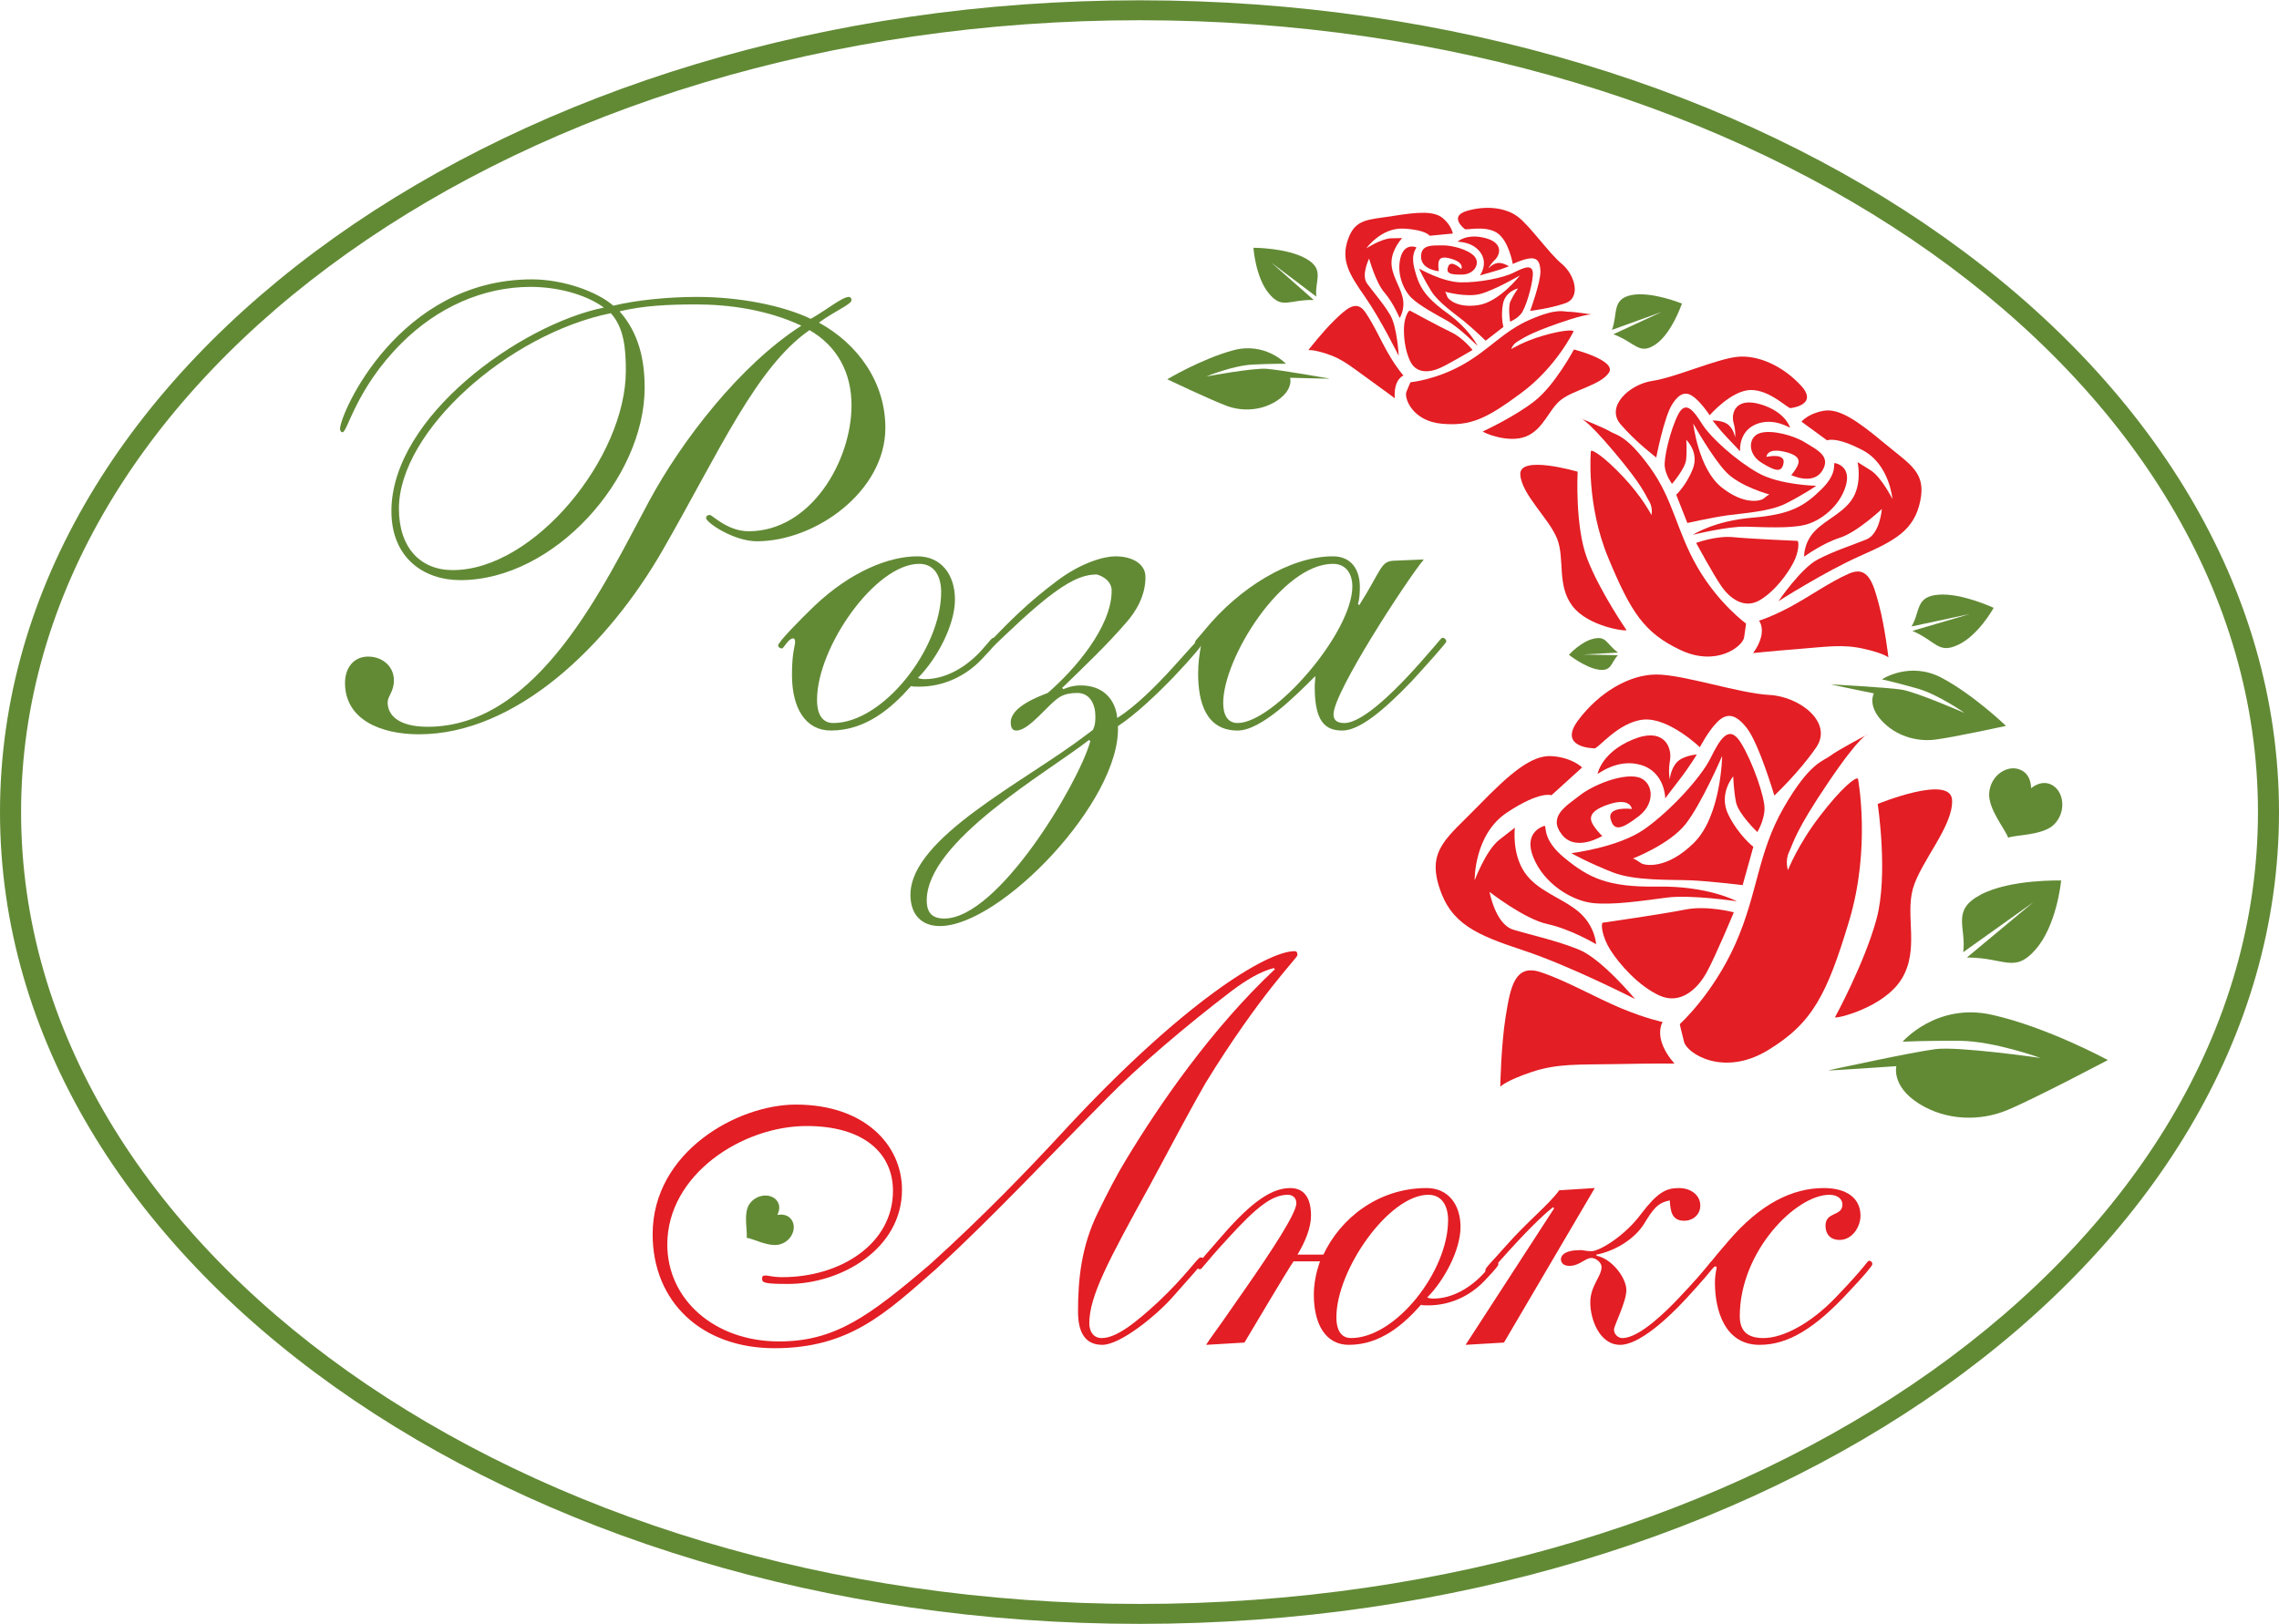 <?xml version="1.0" encoding="UTF-8"?>
<!DOCTYPE svg PUBLIC "-//W3C//DTD SVG 1.1//EN" "http://www.w3.org/Graphics/SVG/1.1/DTD/svg11.dtd">
<!-- Creator: CorelDRAW 2017 -->
<svg xmlns="http://www.w3.org/2000/svg" xml:space="preserve" width="1515px" height="1080px" version="1.1" style="shape-rendering:geometricPrecision; text-rendering:geometricPrecision; image-rendering:optimizeQuality; fill-rule:evenodd; clip-rule:evenodd"
viewBox="0 0 5816.9 4145.2"
 xmlns:xlink="http://www.w3.org/1999/xlink">
 <defs>
  <style type="text/css">
   <![CDATA[
    .fil2 {fill:#E31E24}
    .fil0 {fill:#628A35}
    .fil3 {fill:#E31E24;fill-rule:nonzero}
    .fil1 {fill:#628A35;fill-rule:nonzero}
   ]]>
  </style>
 </defs>
 <g id="Слой_x0020_1">
  <path class="fil0" d="M4673.5 1746.5c0,0 141.1,7.7 179.2,13.3 38,5.7 161.7,59.8 161.7,59.8 0,0 -66,-46.8 -119.4,-62.1 -53.5,-15.3 -91.5,-23.8 -91.5,-23.8 0,0 70.8,-47.4 153,-3.6 82.2,43.9 163.5,122.4 163.5,122.4 0,0 -134.5,29.5 -181.5,35.2 -47.1,5.7 -100.5,-9.6 -136.5,-49.3 -36,-39.7 -19.1,-68.8 -19.1,-68.8 0,0 -111.1,-22.6 -109.4,-23.1z"/>
  <path class="fil1" d="M5158.5 1965.4c20.6,9.6 25.3,30.9 25.7,46.2 12,-9.4 31,-19.1 51.7,-9 32.3,15.8 39.1,69.4 7,101.6 -29.2,28.7 -99.1,26 -117.4,33.9 -5.4,-19.2 -51.7,-73.2 -48.3,-114.2 3.3,-46.2 48.7,-74.7 81.3,-58.5z"/>
  <path class="fil0" d="M4666.7 2732c0,0 214.7,-46.9 274.1,-54.3 59.4,-7.3 267.3,22.6 267.3,22.6 0,0 -118.4,-42.9 -204.8,-43.7 -86.5,-0.7 -147,2.2 -147,2.2 0,0 86.4,-100.3 227.8,-68.7 141.5,31.6 296,115.6 296,115.6 0,0 -189.4,100 -257.6,128.1 -68.1,28.1 -154.6,27.4 -225.1,-17.2 -70.5,-44.7 -57.1,-95.3 -57.1,-95.3 0,0 -176,12.2 -173.6,10.7z"/>
  <path class="fil1" d="M5189.6 2302.9l-169.3 141c96.7,0.2 121.5,41.4 175.3,-20.5 53.1,-60.2 64.8,-170.3 65.1,-175.5l1.4 -0.6c0,0 -131.1,-4.1 -207,36.4 -75.6,40.2 -35.8,82.2 -44.2,146.6l178.7 -127.4z"/>
  <path class="fil1" d="M4041 1670.2l88.9 -4.8c-31.3,-23.4 -29.4,-42.7 -61.8,-35.6 -31.7,6.7 -62,39.5 -63.4,41.1l-0.6 -0.1c0,0 41.5,32.9 75.9,38.1 34.2,5.2 31.4,-18 49.7,-36.8l-88.7 -1.9z"/>
  <path class="fil1" d="M4114.3 841.5l126.9 -45.8 -123.2 56.9c57.6,21.9 65.6,54.6 108.2,25.6 40.8,-28.5 65.4,-100.5 66.7,-103.6l0.3 -0.2c0,0 -77.1,-31.7 -128.6,-21.9 -51.5,10.2 -34.7,47.8 -50.3,89z"/>
  <g id="_2680703654640">
   <path class="fil2" d="M3559.3 1015.6c0,0 -22.3,-17 -66.9,-49 -44.5,-31.9 -66.9,-51.2 -104.5,-63.5 -37.5,-12.3 -48.5,-9.9 -48.5,-9.9 0,0 36.3,-46.9 66.4,-76.1 30.1,-29.1 55.8,-53.8 78.5,-21.4 22.6,32.4 41.2,75.9 61.7,110.5 20.5,34.7 36.2,51.9 36.2,51.9 0,0 -13.1,4.7 -19.2,24.5 -6.1,19.9 -1.4,37.4 -3.7,33z"/>
   <path class="fil2" d="M4016.3 845.4c0,0 -44.1,91 -132.6,156.5 -88.5,65.6 -129.7,86.2 -204.5,79.1 -74.7,-7.1 -95.8,-65.9 -89.5,-81.4 6.2,-15.5 10.4,-24.4 10.4,-24.4 0,0 63.5,-5.7 132.9,-44.6 69.3,-38.8 103.4,-85.6 173,-115.6 69.5,-30.1 85.1,-19.5 98.3,-19.8 13.1,-0.2 61.6,7.5 61.6,7.5 0,0 -6.8,-6.5 -87.3,21.6 -80.6,28.1 -91.3,39.3 -104.3,46.2 -13,6.9 -17.1,20.1 -17.1,20.1 0,0 32.4,-20.4 82.6,-34.7 50.1,-14.3 76.4,-14.8 76.5,-10.5z"/>
   <path class="fil2" d="M3785 1100.6c0,0 80.3,-36.8 132.1,-77.5 51.8,-40.6 100.2,-131.6 100.2,-131.6 0,0 110.4,28.3 89.1,59.5 -21.3,31.2 -89,43.6 -121.4,68.5 -32.3,24.8 -44.4,75.5 -90,94.1 -45.7,18.5 -112.2,-10.7 -110,-13z"/>
   <path class="fil2" d="M3570.1 907.9c0,0 -45.9,-93.4 -86.7,-151.7 -40.7,-58.3 -61.2,-93 -42.7,-146 18.6,-53.1 51.6,-49.4 115,-59.6 63.4,-10.2 105,-13.3 127.4,6 22.4,19.2 25,38.9 25,38.9l-59.1 5.7c0,0 -9.1,-15.2 -66.3,-18.3 -57.1,-3.1 -95.4,50.4 -95.4,50.4 0,0 39,-25 63.1,-25.6 24.1,-0.5 28.5,-0.6 28.5,-0.6 0,0 -25.7,26.9 -27.2,59.9 -1.5,32.9 21.1,60.9 28.3,91.5 7.3,30.5 -7.6,52.8 -7.6,52.8 0,0 -16.2,-39.1 -38.7,-65 -22.5,-25.8 -39.2,-86.9 -39.2,-86.9 0,0 -21,42.2 -5.2,63.8 15.8,21.6 40.6,49.5 58.8,79.9 18.2,30.3 22,104.8 22,104.8z"/>
   <path class="fil2" d="M3738.5 583.9c0,0 -42.3,-32 5.6,-46.2 48,-14.2 98.5,-8.8 129.8,14.7 31.2,23.4 78.8,92.6 112.3,120.4 33.5,27.8 50.2,86.6 8.8,100.7 -41.4,14.1 -89.5,19.5 -89.5,19.5 0,0 26.9,-73 26.3,-101.5 -0.7,-28.5 -11.8,-34.8 -29.3,-32.2 -17.5,2.5 -41.3,14 -41.3,14 0,0 -10.2,-61.2 -41.3,-80.2 -31.1,-19.1 -79.1,-4.9 -81.4,-9.2z"/>
   <path class="fil2" d="M3614.5 630.5c0,0 -29.9,-12.5 -40,27.2 -10.1,39.7 7.3,82.1 28.6,102.5 21.3,20.3 61.2,41.4 91.2,58.3 30,16.9 77.1,64.1 77.1,64.1 0,0 -19.6,-42.3 -78.6,-84.9 -59.1,-42.6 -71.8,-69.7 -82.6,-112.3 -10.8,-42.5 7.6,-52.8 4.3,-54.9z"/>
   <path class="fil2" d="M3598.3 792.1c0,0 77.7,42.2 106.5,55.8 28.9,13.6 53.7,44.9 53.7,44.9 0,0 -57.4,34.2 -82.4,45.7 -25,11.5 -58.9,15.5 -74.9,-13.7 -16,-29.3 -19.1,-70.9 -17.4,-94 1.7,-23.1 11.2,-38.6 14.5,-38.7z"/>
   <path class="fil2" d="M3672.9 691.7c0,0 -45.1,-3.4 -45.8,-36.3 -0.7,-32.9 29,-29.1 54.2,-29.7 25.2,-0.5 66.1,10.6 81.8,27.8 15.7,17.2 1,46.1 -30.8,46.8 -31.8,0.7 -42.8,-3.5 -35.6,-21.2 7.3,-17.7 33.1,7 33.1,7 0,0 8.5,-14.5 -21.4,-24.8 -29.8,-10.3 -36.2,-1.4 -37,10.7 -0.9,12.1 1.6,24.1 1.5,19.7z"/>
   <path class="fil2" d="M3720.6 616.1c0,0 22.6,-21.4 70,-9.2 47.4,12.1 38.2,43 25.3,55.4 -12.8,12.3 -17,22.3 -17,22.3 0,0 9.6,-11.2 22.7,-13.7 13.1,-2.5 29.8,8.1 29.8,8.1 0,0 -19.5,8.1 -41.4,14.1 -21.8,6 -32.7,9.5 -32.7,9.5 0,0 22.4,-30.1 0.9,-59.3 -21.4,-29.1 -59.8,-26.1 -57.6,-27.2z"/>
   <path class="fil2" d="M3622.3 685.1c0,0 58.9,33.9 105,35 46.1,1.2 109.4,-11.1 136.5,-24.9 27.2,-13.8 51.1,-24.1 48.5,7.7 -2.6,31.9 -19,83.8 -29.7,97.2 -10.7,13.4 -28.1,20.4 -28.1,20.4 0,0 -6.3,-37.2 1.1,-52.7 7.3,-15.5 19,-32.2 19,-32.2 0,0 -32.7,7.3 -38.6,40.3 -5.9,33 1.3,58.1 1.3,58.1l-45.3 35c0,0 -33.6,-32.2 -56,-50.3 -22.3,-18.2 -64.6,-46.9 -82.8,-76.1 -18.2,-29.2 -32,-58.5 -30.9,-57.5zm66 58.9c0,0 54.1,15.3 90.1,5.7 36,-9.5 101,-47.2 101,-47.2 0,0 -52.3,68.1 -107,75.9 -54.7,7.8 -76,-15.9 -78.3,-21.3 -2.3,-5.5 -3.6,-10.9 -5.8,-13.1z"/>
  </g>
  <g id="_2680703670192">
   <path class="fil2" d="M4272.3 2714.7c0,0 -49.9,-0.6 -147.3,1.3 -97.3,1.8 -149.6,-1.9 -216.2,20.4 -66.6,22.4 -79.5,37.4 -79.5,37.4 0,0 1.9,-105.2 13.7,-178.7 11.9,-73.5 22.3,-136 89,-113.9 66.6,22.1 139.1,64.4 205.1,92 66,27.5 106.6,35.3 106.6,35.3 0,0 -13.6,20.5 -1.2,55.4 12.3,34.8 37.6,54.6 29.8,50.8z"/>
   <path class="fil2" d="M4742.3 1987.4c0,0 33.7,176.2 -22.7,363.5 -56.5,187.3 -93.2,260.5 -207.2,329.7 -114,69.1 -206.4,7.8 -213.9,-20.9 -7.6,-28.7 -11,-45.8 -11,-45.8 0,0 84.2,-75.6 141.8,-204.5 57.5,-128.8 56.4,-231.7 123.5,-348.3 67.1,-116.6 100.6,-118 119,-132.3 18.4,-14.4 95.6,-54.8 95.6,-54.8 0,0 -16.4,-2.1 -101.3,123.4 -84.9,125.5 -88.2,152.9 -99.5,176.5 -11.2,23.5 -3,46.8 -3,46.8 0,0 24.5,-63.6 80.8,-137.1 56.2,-73.6 93.1,-102.3 97.9,-96.2z"/>
   <path class="fil2" d="M4683.7 2596.3c0,0 75.3,-137.8 105.9,-250.6 30.6,-112.8 3,-293.8 3,-293.8 0,0 187.1,-76.8 189.9,-9.8 2.8,66.9 -80.4,156.5 -100.1,226.3 -19.7,69.7 17,154.7 -28.3,229.6 -45.4,74.8 -171,103.7 -170.4,98.3z"/>
   <path class="fil2" d="M4173.3 2549.9c0,0 -164.5,-84.2 -284.4,-124 -120,-39.7 -186,-67.3 -215.8,-162.6 -29.9,-95.3 21,-125.1 100.4,-206.8 79.5,-81.8 135.5,-130.4 187.7,-126.7 52.3,3.7 76.9,28.9 76.9,28.9l-78.1 70.9c0,0 -29,-12 -113.7,44.2 -84.6,56.2 -82.4,173 -82.4,173 0,0 28.9,-76.9 62.7,-103.3 33.8,-26.3 39.9,-31.1 39.9,-31.1 0,0 -8.1,65.6 24.8,114 32.9,48.5 94.7,64.5 137.5,100.3 42.7,35.8 45.2,83.3 45.2,83.3 0,0 -64.6,-38.6 -124.1,-51.4 -59.4,-12.9 -148,-82.2 -148,-82.2 0,0 14.8,82.4 60.2,96.3 45.5,13.9 110.4,27.5 168.5,51.3 58.2,23.9 142.7,125.9 142.7,125.9z"/>
   <path class="fil2" d="M4069.2 1909.8c0,0 -94.3,-0.5 -41.1,-71.6 53.2,-71.2 131,-117.1 200.3,-116.8 69.4,0.2 210.5,48.2 287.7,52.1 77.3,4 163.4,70.2 119.5,134.1 -44,64 -106.8,122.8 -106.8,122.8 0,0 -39.1,-132.5 -70.3,-172.4 -31.1,-39.9 -53.6,-37.1 -75.8,-14.9 -22.2,22.2 -44,63.9 -44,63.9 0,0 -79.4,-76.4 -143.9,-70.5 -64.6,5.9 -117.8,77.1 -125.6,73.3z"/>
   <path class="fil2" d="M3942 2107.8c0,0 -55.8,13.9 -28,81.2 27.7,67.3 97.5,109.2 149.4,115.6 52,6.4 131.2,-6 191.8,-13.8 60.7,-7.8 177.9,9.5 177.9,9.5 0,0 -72.9,-39.5 -202.2,-37.5 -129.3,2.1 -176.1,-23.1 -236.6,-72.2 -60.6,-49.1 -45.3,-83.3 -52.3,-82.8z"/>
   <path class="fil2" d="M4090.5 2355.1c0,0 155.4,-22.4 210.9,-33.6 55.5,-11.2 124,7 124,7 0,0 -45.4,109.5 -68.8,152.4 -23.3,42.9 -67.3,84.7 -121.2,60 -53.8,-24.7 -102.4,-80.6 -124.5,-115.3 -22.1,-34.6 -25,-66.9 -20.4,-70.5z"/>
   <path class="fil2" d="M4090.2 2133.1c0,0 -67.8,42.9 -103.7,-3.1 -36,-46.1 10.3,-72.3 45.6,-99.9 35.3,-27.5 105.3,-54.9 146,-47.2 40.6,7.8 50.3,64.5 5.8,99.3 -44.6,34.7 -64.7,40.6 -73.1,7.6 -8.4,-32.9 54.4,-25.2 54.4,-25.2 0,0 -3.3,-29.5 -56.7,-12.5 -53.4,17 -53.1,36.4 -41.4,54.5 11.6,18.1 27.9,32.6 23.1,26.5z"/>
   <path class="fil2" d="M4077.8 1974.7c0,0 9.5,-54.3 89.9,-87.4 80.4,-33.1 100.1,20.7 94.9,52 -5.3,31.2 -0.6,49.8 -0.6,49.8 0,0 1.8,-26.1 17.8,-43.5 16.1,-17.5 51.1,-20.1 51.1,-20.1 0,0 -19.3,32.3 -44,64 -24.7,31.6 -36.5,48.2 -36.5,48.2 0,0 -0.1,-66.6 -61.6,-85.3 -61.5,-18.7 -112.9,26.3 -111,22.3z"/>
   <path class="fil2" d="M4011.1 2177.4c0,0 119.8,-14.3 186.7,-61.6 66.8,-47.2 143.9,-132.1 167.9,-180.4 24,-48.4 47,-88.6 77.2,-40.5 30.1,48.2 61.8,139.5 60.9,169.9 -1,30.4 -18.4,58.8 -18.4,58.8 0,0 -48.4,-46.2 -54.4,-76.1 -6,-29.9 -7.1,-66.1 -7.1,-66.1 0,0 -38.9,45.1 -12.2,98.4 26.7,53.2 63.5,81.4 63.5,81.4l-27.3 97.9c0,0 -82,-10.1 -133.1,-12.3 -51.1,-2.1 -141.8,1.9 -198.7,-20.4 -56.9,-22.2 -107.7,-49.3 -105,-49zm156.5 13.8c0,0 93.2,-35.7 134.3,-87.5 41.1,-51.8 93.7,-174.4 93.7,-174.4 0,0 -2.2,152.4 -71.7,221.5 -69.6,69.1 -125.2,58.1 -134.2,52.8 -9.1,-5.3 -16.6,-11.7 -22.1,-12.4z"/>
  </g>
  <g id="_2680703644112">
   <path class="fil2" d="M4475.9 1666.5c0,0 38.2,-4.2 113,-10.2 74.7,-5.9 114.5,-12.7 167.3,-0.8 52.7,11.8 63.8,22.2 63.8,22.2 0,0 -9.4,-79.6 -24.1,-134.4 -14.6,-54.7 -27.4,-101.3 -76.8,-79.5 -49.5,21.8 -101.8,59.3 -150.3,85.2 -48.5,25.9 -79.1,34.9 -79.1,34.9 0,0 12,14.5 5.2,41.8 -6.9,27.4 -24.8,44.3 -19,40.8z"/>
   <path class="fil2" d="M4060.5 1150.9c0,0 -12.6,136.1 44.9,273.8 57.4,137.7 91.2,190.4 183.8,234.1 92.6,43.8 158.8,-9.7 162.4,-32 3.6,-22.3 5,-35.5 5,-35.5 0,0 -70.4,-50.9 -124.2,-144.2 -53.9,-93.4 -60.8,-171.4 -121.1,-254.7 -60.3,-83.3 -86,-81.8 -101.3,-91.3 -15.2,-9.5 -77.4,-34.3 -77.4,-34.3 0,0 12.4,-2.8 87,85.9 74.6,88.7 79.2,109.2 89.6,126.2 10.5,17 5.9,35.2 5.9,35.2 0,0 -23.6,-46.3 -72.3,-97.7 -48.7,-51.5 -79.1,-70.5 -82.3,-65.5z"/>
   <path class="fil2" d="M4151.4 1607.9c0,0 -68.1,-98.7 -100.1,-181.8 -32,-83.2 -24.5,-222.5 -24.5,-222.5 0,0 -149.3,-44 -146.4,6.9 2.9,51 73.5,112.6 93.9,164 20.4,51.3 -1.3,118.5 39.1,171.9 40.4,53.3 139,65.6 138,61.5z"/>
   <path class="fil2" d="M4539.3 1534.1c0,0 119.7,-76.2 208.6,-115.5 89,-39.3 137.5,-65.2 153.2,-139.6 15.7,-74.5 -25.6,-93.2 -92.7,-149.2 -67.1,-55.9 -113.7,-88.5 -153.5,-81.8 -39.8,6.8 -56.8,27.8 -56.8,27.8l65.3 47.8c0,0 21.4,-11.3 90.5,24.9 69.1,36.1 76.3,124.8 76.3,124.8 0,0 -28,-56.1 -55.9,-73.5 -27.9,-17.4 -33,-20.6 -33,-20.6 0,0 11.2,49.1 -10.3,88.4 -21.6,39.2 -67.8,56 -97.8,86.4 -30.1,30.3 -28.4,66.5 -28.4,66.5 0,0 46.6,-34.1 91.2,-48.3 44.6,-14.3 107.3,-73.5 107.3,-73.5 0,0 -5.1,63.5 -38.9,77.5 -33.8,14 -82.5,29.2 -125.3,51.7 -42.7,22.5 -99.8,106.2 -99.8,106.2z"/>
   <path class="fil2" d="M4570.6 1041.1c0,0 72.3,-7.6 26.1,-57.5 -46.1,-49.9 -109.3,-78.7 -162.4,-73.3 -53.2,5.4 -157.8,52.5 -216.7,61.4 -58.9,8.8 -119.9,65.5 -81.4,110.6 38.6,45.2 91.2,85 91.2,85 0,0 19.9,-103.4 40.8,-136 20.9,-32.6 38.3,-32.2 57,-17 18.7,15.1 38.6,45.1 38.6,45.1 0,0 55.1,-63.9 105,-64.4 49.9,-0.4 96.1,49.5 101.8,46.1z"/>
   <path class="fil2" d="M4683.1 1181.5c0,0 43.9,6.3 27.7,59.4 -16.2,53.1 -66.5,90.1 -105.9,98.9 -39.3,8.8 -101,5.4 -148.1,4.1 -47,-1.3 -135.6,20.7 -135.6,20.7 0,0 52.9,-35.5 152.1,-43.7 99.3,-8.2 133.3,-30.9 176,-72.7 42.7,-41.8 28.4,-66.6 33.8,-66.7z"/>
   <path class="fil2" d="M4588 1380.2c0,0 -120.8,-5.2 -164.2,-9.5 -43.4,-4.3 -94.6,14.7 -94.6,14.7 0,0 43.1,79.6 64.3,110.3 21.1,30.8 58,59.1 97.4,36.3 39.4,-22.8 72.5,-68.9 86.8,-96.8 14.3,-28 14.1,-52.6 10.3,-55z"/>
   <path class="fil2" d="M4571.4 1211.9c0,0 55.2,27.4 79.3,-10.2 24.1,-37.7 -13.4,-54 -42.5,-72.2 -29.2,-18.3 -84.9,-33.7 -115.5,-24.7 -30.6,8.9 -33.7,52.6 3.1,75.6 36.7,23 52.6,25.9 56.6,0.2 3.9,-25.6 -43.7,-14.9 -43.7,-14.9 0,0 0.3,-22.7 42.6,-13.8 42.2,8.8 43.4,23.6 35.8,38.2 -7.5,14.6 -18.9,26.8 -15.7,21.8z"/>
   <path class="fil2" d="M4568.9 1090.9c0,0 -11.4,-40.4 -75.5,-59.4 -64.1,-19 -75.2,23.2 -68.8,46.5 6.4,23.4 4.2,37.8 4.2,37.8 0,0 -3.4,-19.7 -17,-31.7 -13.6,-12 -40.6,-11.3 -40.6,-11.3 0,0 17.2,23 38.5,45.1 21.4,22.1 31.7,33.8 31.7,33.8 0,0 -5,-50.5 40.7,-69.3 45.8,-18.9 88.6,11.4 86.8,8.5z"/>
   <path class="fil2" d="M4635.4 1239.5c0,0 -92.9,-1.8 -147.7,-32.6 -54.9,-30.7 -120.4,-89.2 -142.5,-124 -22.1,-34.8 -42.7,-63.5 -62.2,-24.8 -19.5,38.8 -36.9,110.4 -33.8,133.4 3,23 18.5,43.1 18.5,43.1 0,0 33.6,-38.7 36,-61.8 2.3,-23.1 0.4,-50.6 0.4,-50.6 0,0 33.2,31.3 16.8,73.7 -16.5,42.4 -42.5,66.5 -42.5,66.5l28.4 72.1c0,0 62.1,-13.9 101.1,-19.4 38.9,-5.5 108.8,-9.3 150.7,-30.5 42,-21.2 78.9,-45.6 76.8,-45.1zm-118.9 22.3c0,0 -74.2,-20 -109.6,-56.1 -35.5,-36.2 -85.1,-125.1 -85.1,-125.1 0,0 13.2,115.3 71.8,162.4 58.6,47.1 100.3,34.6 106.9,29.9 6.5,-4.7 11.8,-10.2 16,-11.1z"/>
  </g>
  <path class="fil1" d="M5027.9 1566.9l-146.7 43c61.5,26.9 66,59.9 117.3,35.4 50.3,-23.7 88.2,-90.5 89.8,-93.8l1.1 0c0,0 -82.3,-38.8 -141.8,-33.9 -59.2,4.7 -45.5,42.4 -68.6,81.1l148.9 -31.8z"/>
  <path class="fil0" d="M3393.9 965.8c0,0 -125.7,-22.1 -160.3,-24.9 -34.7,-2.9 -154.6,19.5 -154.6,19.5 0,0 67.7,-27.8 117.8,-30.3 50.2,-2.5 85.3,-2.2 85.3,-2.2 0,0 -52.5,-56.2 -133.8,-34.5 -81.3,21.8 -169,74.2 -169,74.2 0,0 112.3,53.5 152.6,68.2 40.2,14.7 90.3,12.2 130.2,-15.4 39.8,-27.6 30.8,-56.7 30.8,-56.7 0,0 102.5,2.9 101,2.1z"/>
  <path class="fil1" d="M3244.9 669.7l108.4 95.5c-63.4,-1.6 -80.5,24.9 -114.6,-16.7 -33.6,-40.5 -39.2,-112.8 -39.3,-116.3l-0.9 -0.4c0,0 85.9,-0.2 135,27.8 48.7,27.7 21.9,54.5 26.2,96.9l-114.8 -86.8z"/>
  <path class="fil1" d="M2019.4 3112.2c-9.6,-12.7 -24.8,-12.9 -35.4,-11 4.8,-9.5 8.7,-24 -1.2,-36.7 -15.5,-19.9 -53.2,-16.8 -70.6,9.8 -15.4,24.1 -3.6,71.6 -6.4,85.2 14,1 57.6,25 85.1,16.7 31.2,-8.8 44.2,-44 28.5,-64z"/>
  <path class="fil1" d="M2908.5 0c801.5,0 1527.7,231.1 2053.6,604.8 528.2,375.2 854.8,894.1 854.8,1467.8 0,573.7 -326.6,1092.6 -854.8,1467.9 -525.9,373.6 -1252.1,604.7 -2053.6,604.7 -801.6,0 -1527.7,-231.1 -2053.7,-604.7 -528.1,-375.3 -854.8,-894.2 -854.8,-1467.9 0,-573.7 326.7,-1092.6 854.8,-1467.8 526,-373.7 1252.1,-604.8 2053.7,-604.8zm2021.5 645.4c-517,-367.3 -1231.7,-594.5 -2021.5,-594.5 -789.9,0 -1504.6,227.2 -2021.5,594.5 -514.8,365.7 -833.2,870.3 -833.2,1427.2 0,556.9 318.4,1061.6 833.2,1427.3 516.9,367.2 1231.6,594.4 2021.5,594.4 789.8,0 1504.5,-227.2 2021.5,-594.4 514.8,-365.7 833.2,-870.4 833.2,-1427.3 0,-556.9 -318.4,-1061.5 -833.2,-1427.2z"/>
  <path class="fil1" d="M880.6 1742.8c0,92.8 89.6,131.2 188.8,131.2 246.4,0 481.6,-224 624,-473.6 142.4,-248 236.8,-464 372.8,-558.3 72,41.5 107.2,110.3 107.2,191.9 0,142.4 -104,321.6 -262.4,321.6 -54.4,0 -92.8,-41.6 -99.2,-41.6 -6.4,0 -9.6,3.2 -9.6,8 0,11.2 70.4,59.2 129.6,59.2 150.4,0 328,-128 328,-289.6 0,-116.8 -70.4,-214.4 -169.6,-268.7 41.6,-30.4 83.2,-46.4 83.2,-57.6 0,-4.8 -3.2,-8 -6.4,-8 -17.6,0 -52.8,30.4 -97.6,56 -70.4,-33.6 -179.2,-56 -291.2,-56 -72,0 -153.6,8 -212.8,22.4 -40,-35.2 -126.4,-67.2 -208,-67.2 -339.2,0 -489.6,342.3 -489.6,382.3 0,1.6 1.6,8 6.4,8 12.8,0 33.6,-110.4 150.4,-227.2 91.2,-91.1 208,-143.9 329.6,-143.9 62.4,0 136,16 187.2,52.8 -212.8,43.2 -542.4,278.3 -542.4,519.9 0,118.4 81.6,176 176,176 240,0 470.4,-260.8 470.4,-491.2 0,-70.4 -14.4,-139.1 -64,-195.1 60.8,-14.4 121.6,-17.6 196.8,-17.6 80,0 179.2,12.8 267.2,54.3 -155.2,99.2 -305.6,292.8 -390.4,451.2 -112,208 -280,572.8 -563.2,572.8 -73.6,0 -102.4,-28.8 -102.4,-62.4 0,-16 16,-27.2 16,-56 0,-36.8 -30.4,-60.8 -65.6,-60.8 -38.4,0 -59.2,30.4 -59.2,67.2zm137.6 -444.8c0,-198.4 280,-446.3 540.8,-499.1 33.6,36.8 38.4,89.5 38.4,147.1 0,220.8 -233.6,508.8 -441.6,508.8 -83.2,0 -137.6,-57.6 -137.6,-156.8z"/>
  <path id="1" class="fil1" d="M2437.4 1530c0,-64 -35.2,-110.4 -96,-110.4 -72,0 -169.6,38.4 -262.4,126.4 -38.4,36.8 -92.8,92.8 -92.8,100.8 0,4.8 4.8,8 9.6,8 4.8,0 16,-25.6 28.8,-25.6 3.2,0 4.8,3.2 4.8,9.6 0,9.6 -8,25.6 -8,83.2 0,86.4 35.2,142.4 99.2,142.4 89.6,0 155.2,-57.6 204.8,-113.6 4.8,1.6 9.6,1.6 20.8,1.6 62.4,0 118.4,-27.2 158.4,-68.8 36.8,-38.4 40,-44.8 40,-48 0,-4.8 -1.6,-8 -8,-8 -4.8,0 -6.4,3.2 -27.2,27.2 -40,46.4 -94.4,78.4 -148.8,78.4 -9.6,0 -14.4,-1.6 -17.6,-3.2 48,-48 94.4,-134.4 94.4,-200zm-35.2 -19.2c0,145.6 -148.8,334.4 -275.2,334.4 -22.4,0 -41.6,-14.4 -41.6,-59.2 0,-134.4 148.8,-347.2 260.8,-347.2 40,0 56,33.6 56,72z"/>
  <path id="2" class="fil1" d="M2323.8 2283.6c0,49.6 27.2,80 75.2,80 155.2,0 462.4,-320 454.4,-510.4 87.9,-57.6 219.1,-206.4 219.1,-216 0,-4.8 0,-9.6 -6.4,-9.6 -12.8,0 -116.8,142.4 -214.4,204.8 -4.7,-48 -36.7,-83.2 -92.7,-83.2 -22.4,0 -36.8,6.4 -44.8,9.6l-3.2 -3.2c57.6,-56 112,-107.2 163.1,-166.4 25.6,-28.8 49.6,-68.8 49.6,-116.8 0,-33.6 -33.6,-52.8 -76.7,-52.8 -27.3,0 -84.8,14.4 -148.8,62.4 -76.8,57.6 -121.6,104 -172.8,156.8 -4.8,8 3.2,14.4 11.2,9.6 32,-30.4 100.8,-97.6 153.6,-136 54.4,-40 84.8,-46.4 108.8,-46.4 1.6,0 38.4,9.6 38.4,41.6 0,92.8 -96,203.2 -163.2,260.8 -24,9.6 -94.4,35.2 -94.4,75.2 0,14.4 4.8,20.8 14.4,20.8 33.6,0 81.6,-68.8 112,-86.4 11.2,-6.4 25.6,-9.6 43.2,-9.6 33.6,0 46.4,30.4 46.4,59.2 0,11.2 0,22.4 -6.4,35.2l-19.2 14.4c-155.2,118.4 -446.4,260.8 -446.4,406.4zm41.6 14.4c0,-152 310.4,-328 414.4,-409.6l3.2 3.2c-30.4,108.8 -235.2,452.8 -372.8,452.8 -30.4,0 -44.8,-14.4 -44.8,-46.4z"/>
  <path id="3" class="fil1" d="M3557.3 1430.8c-33.6,1.6 -30.4,22.4 -88,113.6l-3.2 -3.2c3.2,-9.6 4.8,-25.6 4.8,-43.2 0,-43.2 -20.8,-78.4 -68.8,-78.4 -110.4,0 -240,81.6 -326.4,187.2 -20.8,25.6 -25.6,27.2 -25.6,33.6 0,3.2 3.2,8 6.4,8 3.2,0 6.4,-4.8 9.6,-4.8 -4.8,25.6 -8,49.6 -8,75.2 0,72 19.2,145.6 100.8,145.6 60.8,0 150.4,-91.2 198.4,-139.2 0,8 -1.6,17.6 -1.6,28.8 0,88 27.2,110.4 70.4,110.4 43.2,0 104,-49.6 177.6,-126.4 36.8,-40 88,-97.6 88,-100.8 0,-3.2 -3.2,-9.6 -9.6,-9.6 -3.2,0 -4.8,3.2 -24,25.6 -92.8,108.8 -179.2,192 -227.2,192 -20.8,0 -27.2,-9.6 -27.2,-22.4 0,-56 185.6,-340.8 230.4,-395.2l-76.8 3.2zm-435.2 363.2c0,-115.2 150.4,-355.2 280,-355.2 33.6,0 49.6,25.6 49.6,57.6 0,118.4 -200,348.8 -292.8,348.8 -25.6,0 -36.8,-20.8 -36.8,-51.2z"/>
  <path class="fil3" d="M3076.9 2764.6c139.7,-227.5 234.7,-319.6 234.7,-326.8 0,-5.8 -1.4,-10.1 -7.1,-10.1 -72,0 -288,132.5 -593.3,463.6 -86.4,93.6 -201.6,213.2 -337,335.6 -156.9,133.9 -243.3,197.2 -385.9,197.2 -164.1,0 -285.1,-106.5 -285.1,-247.6 0,-178.6 191.5,-302.4 355.7,-302.4 145.4,0 220.3,69.1 220.3,165.6 0,135.3 -133.9,220.3 -282.2,220.3 -24.5,0 -36,-4.3 -43.2,-4.3 -7.2,0 -8.7,2.8 -8.7,8.6 0,10.1 7.2,13 66.3,13 135.3,0 290.8,-89.3 290.8,-240.5 0,-113.8 -95,-217.4 -270.7,-217.4 -149.7,0 -365.7,120.9 -365.7,331.1 0,172.8 125.3,290.9 311,290.9 191.5,0 283.7,-89.3 413.3,-203 148.3,-136.8 286.5,-285.1 436.3,-436.3 73.4,-74.9 198.7,-182.9 318.2,-273.6 34.6,-25.9 72,-49 106.6,-57.6l2.8 2.9c-161.2,151.2 -295.1,345.6 -380.1,486.7 -23,37.4 -47.5,84.9 -72,135.3 -41.7,85 -50.4,168.5 -50.4,252 0,51.8 17.3,85 61.9,85 46.1,0 138.3,-74.9 180,-122.4 36,-40.3 80.7,-90.7 80.7,-93.6 0,-2.9 -2.9,-7.2 -10.1,-7.2 -7.2,0 -36,46.1 -108,113.7 -57.6,53.3 -106.6,92.2 -144,92.2 -21.6,0 -31.7,-17.3 -31.7,-37.5 0,-69.1 47.5,-158.3 155.5,-354.2 46.1,-84.9 90.7,-171.3 141.1,-259.2z"/>
  <path id="1" class="fil3" d="M3727.8 3131.8c0,-57.6 -31.7,-99.3 -86.4,-99.3 -123.8,0 -220.3,77.7 -263.5,169.9l-66.2 0c20.1,-33.1 34.5,-69.1 34.5,-99.4 0,-43.2 -15.8,-70.5 -53.3,-70.5 -56.1,0 -113.7,51.8 -182.8,132.4 -18.8,21.6 -54.8,62 -54.8,66.3 0,5.7 2.9,8.6 7.2,8.6 5.8,0 4.4,-5.7 72,-79.2 73.5,-80.6 112.4,-110.9 152.7,-110.9 11.5,0 21.6,7.2 21.6,21.6 0,26 -64.8,123.9 -126.7,213.1l-43.2 62c-27.4,40.3 -51.9,72 -60.5,86.4l97.9 -5.8c108,-181.4 116.6,-194.4 125.3,-207.3l67.6 0c-10,27.3 -15.8,57.6 -15.8,84.9 0,77.8 31.7,128.2 89.3,128.2 80.6,0 139.7,-51.9 184.3,-102.3 4.3,1.5 8.6,1.5 18.7,1.5 56.2,0 106.6,-24.5 142.6,-61.9 33.1,-34.6 36,-40.4 36,-43.2 0,-4.4 -1.5,-7.2 -7.2,-7.2 -4.3,0 -5.8,2.8 -24.5,24.4 -36,41.8 -85,70.6 -133.9,70.6 -8.7,0 -13,-1.5 -15.9,-2.9 43.2,-43.2 85,-120.9 85,-180zm-31.7 -17.3c0,131.1 -133.9,301 -247.7,301 -20.1,0 -37.4,-13 -37.4,-53.3 0,-120.9 133.9,-312.5 234.7,-312.5 36,0 50.4,30.3 50.4,64.8z"/>
  <path id="2" class="fil3" d="M4299.4 3116c20.2,0 40.4,-14.4 40.4,-38.9 0,-25.9 -23.1,-44.6 -54.8,-44.6 -33.1,0 -54.7,11.5 -96.4,66.2 -40.3,54.7 -105.1,95 -126.7,95 -14.4,0 -20.2,-2.8 -27.4,-2.8 -41.8,0 -50.4,14.4 -50.4,23 0,10.1 7.2,17.3 21.6,17.3 25.9,0 40.3,-20.2 56.2,-20.2 11.5,0 25.9,11.5 25.9,23.1 0,24.4 -28.8,47.5 -28.8,90.7 0,41.7 23,108 76.3,108 47.5,0 119.5,-64.8 169.9,-119.6 33.1,-35.9 73.4,-82 73.4,-86.3 0,-4.4 -2.8,-7.2 -8.6,-7.2 -5.8,0 -5.8,10 -85,93.5 -27.3,28.8 -99.3,102.3 -143.9,102.3 -11.6,0 -21.6,-10.1 -21.6,-21.6 0,-10.1 31.6,-70.6 31.6,-100.8 0,-31.7 -37.4,-80.6 -76.3,-87.8l0 -2.9c46.1,-8.7 96.5,-38.9 121,-77.8 23,-37.4 34.5,-54.7 66.2,-60.5 1.5,31.7 7.2,51.9 37.4,51.9zm-558.6 316.8l97.9 -5.8 231.8 -394.5 -90.7 5.7c-25.9,36 -80.7,79.2 -135.4,141.1 -40.3,46.1 -53.2,56.2 -53.2,63.4 0,4.3 1.4,8.6 5.7,8.6 4.3,0 15.8,-14.4 30.2,-31.6 69.2,-77.8 108,-115.2 136.8,-138.3l2.9 2.9 -226 348.5z"/>
  <path id="3" class="fil3" d="M4770.3 3218.2c-4.3,0 -7.2,13 -84.9,93.6 -63.4,66.2 -134,103.7 -184.4,103.7 -41.7,0 -60.4,-18.7 -60.4,-56.2 0,-164.1 142.5,-309.6 228.9,-309.6 23.1,0 33.1,13 33.1,24.5 0,31.7 -43.2,17.3 -43.2,54.7 0,18.8 10.1,36 36,36 33.2,0 53.3,-34.5 53.3,-61.9 0,-46.1 -37.4,-70.5 -93.6,-70.5 -80.6,0 -162.7,40.3 -244.8,136.8 -46.1,53.2 -48.9,59 -48.9,61.9 0,4.3 2.8,7.2 7.2,7.2 2.9,0 5.7,-5.8 10,-5.8 1.5,0 2.9,1.5 2.9,2.9 0,4.3 -4.3,15.8 -4.3,38.9 0,69.1 24.5,158.4 113.8,158.4 72,0 141.1,-40.4 231.8,-139.7 30.2,-31.7 56.2,-61.9 56.2,-66.2 0,-4.4 -2.9,-8.7 -8.7,-8.7z"/>
 </g>
</svg>
